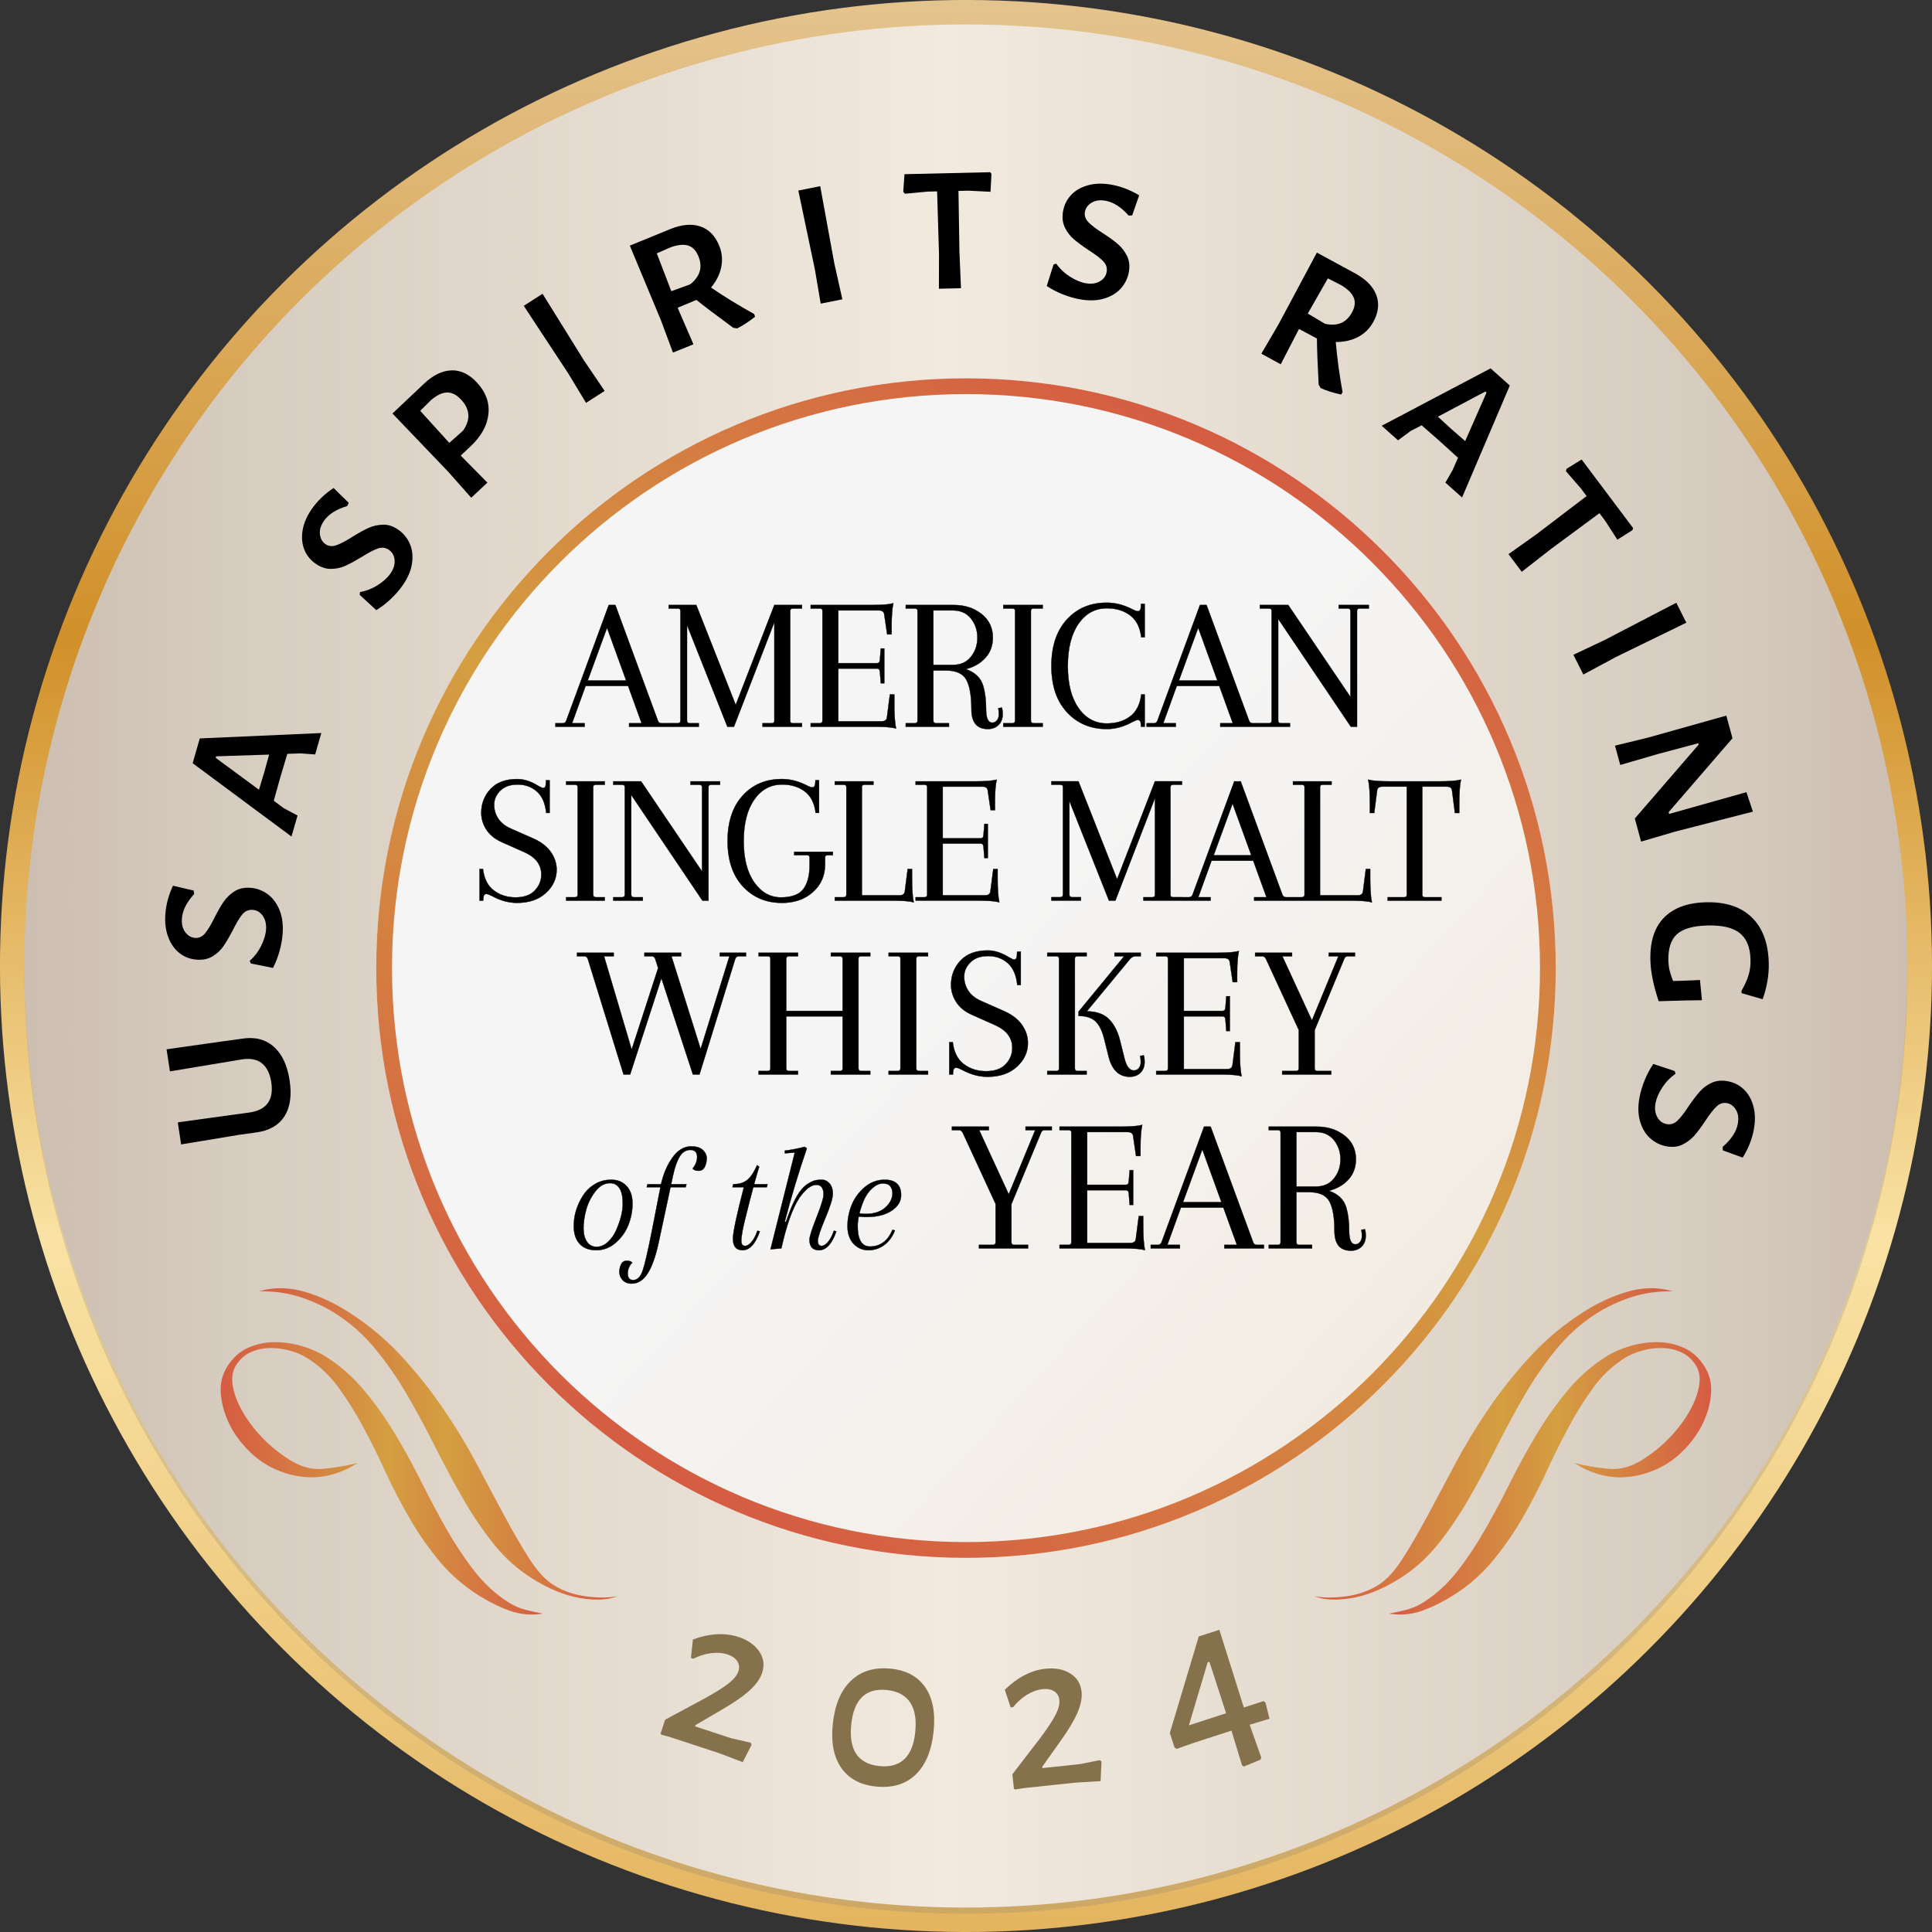 <?xml version="1.0" encoding="UTF-8"?>
<svg xmlns="http://www.w3.org/2000/svg" xmlns:xlink="http://www.w3.org/1999/xlink" viewBox="0 0 1000 1000">
  <rect x="0" y="0" width="1000" height="1000" fill="#333333" stroke="none"/>
  <defs>
    <style>
      .cls-1 {
        fill: url(#linear-gradient);
      }

      .cls-1, .cls-2, .cls-3, .cls-4, .cls-5, .cls-6, .cls-7, .cls-8, .cls-9, .cls-10, .cls-11 {
        stroke-width: 0px;
      }

      .cls-2 {
        fill: #85724d;
      }

      .cls-3 {
        fill: #6d6e71;
      }

      .cls-4, .cls-12 {
        fill: #000;
      }

      .cls-12 {
        stroke: #000;
        stroke-miterlimit: 10;
        stroke-width: .16px;
      }

      .cls-5 {
        fill: url(#linear-gradient-4);
      }

      .cls-6 {
        fill: url(#linear-gradient-2);
      }

      .cls-7 {
        fill: url(#linear-gradient-3);
      }

      .cls-8 {
        fill: url(#linear-gradient-8);
      }

      .cls-9 {
        fill: url(#linear-gradient-7);
      }

      .cls-10 {
        fill: url(#linear-gradient-5);
      }

      .cls-11 {
        fill: url(#linear-gradient-6);
      }

      .cls-13 {
        isolation: isolate;
      }

      .cls-14 {
        mix-blend-mode: multiply;
        opacity: .2;
      }
    </style>
    <linearGradient id="linear-gradient" x1="500" y1="0" x2="500" y2="1000" gradientTransform="translate(500 -207.11) rotate(45)" gradientUnits="userSpaceOnUse">
      <stop offset="0" stop-color="#e4c48e"/>
      <stop offset="0" stop-color="#e4c48e"/>
      <stop offset=".33" stop-color="#d19029"/>
      <stop offset=".56" stop-color="#efcd84"/>
      <stop offset=".64" stop-color="#f9e2a4"/>
      <stop offset=".75" stop-color="#f4d793"/>
      <stop offset=".97" stop-color="#e6b966"/>
      <stop offset="1" stop-color="#e4b45f"/>
    </linearGradient>
    <linearGradient id="linear-gradient-2" x1="12.63" y1="500" x2="987.3" y2="500" gradientTransform="translate(499.99 -207.08) rotate(45)" gradientUnits="userSpaceOnUse">
      <stop offset="0" stop-color="#ccbeb0"/>
      <stop offset=".1" stop-color="#d6cbbf"/>
      <stop offset=".49" stop-color="#f2eadf"/>
      <stop offset=".9" stop-color="#d6cbbf"/>
      <stop offset="1" stop-color="#ccbeb0"/>
    </linearGradient>
    <linearGradient id="linear-gradient-3" x1="-6269.83" y1="124.61" x2="-6245.61" y2="102.37" gradientTransform="translate(119223.64 2644.85) scale(18.97 -18.97)" gradientUnits="userSpaceOnUse">
      <stop offset="0" stop-color="#f5f5f5"/>
      <stop offset=".49" stop-color="#f5f5f5"/>
      <stop offset=".9" stop-color="#f3ede4"/>
      <stop offset="1" stop-color="#f2eadf"/>
    </linearGradient>
    <linearGradient id="linear-gradient-4" x1="347.34" y1="765.49" x2="652.66" y2="236.67" gradientUnits="userSpaceOnUse">
      <stop offset="0" stop-color="#d55c42"/>
      <stop offset=".52" stop-color="#d49f41"/>
      <stop offset="1" stop-color="#d55c42"/>
    </linearGradient>
    <linearGradient id="linear-gradient-5" x1="114.21" y1="765.18" x2="280.99" y2="765.18" xlink:href="#linear-gradient-4"/>
    <linearGradient id="linear-gradient-6" x1="134.24" y1="747.37" x2="319.61" y2="747.37" xlink:href="#linear-gradient-4"/>
    <linearGradient id="linear-gradient-7" x1="718.94" y1="765.18" x2="885.72" y2="765.18" xlink:href="#linear-gradient-4"/>
    <linearGradient id="linear-gradient-8" x1="680.32" y1="747.37" x2="865.69" y2="747.37" xlink:href="#linear-gradient-4"/>
  </defs>
  <g class="cls-13">
    <g id="Layer_2" data-name="Layer 2">
      <g id="Layer_1-2" data-name="Layer 1">
        <g>
          <circle class="cls-1" cx="500" cy="500" r="500" transform="translate(-207.11 500) rotate(-45)"/>
          <g class="cls-14">
            <circle class="cls-3" cx="500" cy="503.22" r="487.34"/>
          </g>
          <circle class="cls-6" cx="499.97" cy="500" r="487.34" transform="translate(-207.12 499.98) rotate(-45)"/>
          <g>
            <path class="cls-2" d="M392.97,854.76c2.31,3.39,2.82,7.09,1.51,11.09-.99,3.02-3.13,6.04-6.42,9.05-3.29,3.02-8.07,6.34-14.36,9.96l-13.82,8.13.04.64,18.45,6.05,10.14,2.32.53,1.05-4.59,9.03-12.27-4.65-25.58-8.39-4.26-1.15-.42-.64,2.34-7.13,20.85-11.22c5.31-2.94,9.31-5.47,12.02-7.59,2.7-2.12,4.4-4.24,5.09-6.35.59-1.81.4-3.51-.59-5.08-.99-1.58-2.69-2.76-5.1-3.55-2.57-.84-5.4-1.06-8.5-.66-3.1.41-6.15,1.37-9.16,2.89l-1.24-.41,1.01-9.57c8.72-3.16,16.59-3.59,23.61-1.29,4.83,1.58,8.4,4.07,10.72,7.46Z"/>
            <path class="cls-2" d="M478.95,873.41c3.85,5.63,5.27,13.22,4.28,22.78-1.03,9.95-4.14,17.41-9.33,22.38-5.19,4.97-12.05,7.01-20.58,6.13-8.06-.84-14.03-4.07-17.92-9.71-3.89-5.63-5.34-13.15-4.36-22.55,1.04-10.03,4.2-17.55,9.47-22.55,5.27-5,12.17-7.06,20.7-6.17,7.98.83,13.89,4.06,17.74,9.69ZM440.61,892.6c-1.37,13.19,3.47,20.36,14.53,21.51,5.45.57,9.74-.6,12.88-3.51,3.13-2.91,5.04-7.56,5.7-13.96.7-6.71-.2-11.9-2.7-15.55-2.5-3.65-6.47-5.76-11.92-6.33-10.98-1.14-17.15,4.81-18.5,17.84Z"/>
            <path class="cls-2" d="M553.9,866.14c3.5,2.14,5.48,5.31,5.92,9.49.34,3.16-.38,6.79-2.14,10.89-1.76,4.1-4.76,9.09-9.01,14.97l-9.27,13.08.3.57,19.31-2.05,10.21-2.04.92.74-.48,10.11-13.09.79-26.77,2.84-4.36.7-.64-.41-.79-7.46,14.42-18.78c3.64-4.86,6.25-8.81,7.85-11.85,1.59-3.04,2.27-5.67,2.04-7.88-.2-1.9-1.08-3.36-2.62-4.39-1.55-1.03-3.58-1.42-6.11-1.15-2.69.29-5.36,1.25-8.02,2.89-2.66,1.64-5.05,3.77-7.17,6.39l-1.3.14-3.01-9.14c6.66-6.46,13.66-10.08,21.01-10.86,5.05-.54,9.33.27,12.83,2.41Z"/>
            <path class="cls-2" d="M657.09,889.63l-10.27,3.08,6,16.96-.38,1.13-8.62,3.55-.94-.57-5.47-18.01-19.94,6.47-8.42,2.98-1.12-.76-2.43-7.48,14.98-49.94,10.65-3.46,12.68,40.22,10.2-3.31,1.01.8,2.08,8.34ZM615.37,893.03l19.26-6.25-8.64-26.63-.91.29-9.71,32.58Z"/>
          </g>
          <g>
            <path class="cls-4" d="M116.29,538.88l8.73-1.22c6.66-1.1,12.17.22,16.52,3.97,4.35,3.75,7.14,9.59,8.35,17.52,1.21,7.85.3,14.1-2.73,18.74-3.02,4.64-7.92,7.4-14.7,8.28l-9.08,1.27-29.62,4.91-1.75-11.42,37.06-5.09c8.96-1.29,12.74-6.53,11.33-15.72-.7-4.55-2.35-7.83-4.95-9.85-2.6-2.01-6.13-2.63-10.59-1.87l-36.9,6.14-1.75-11.42,30.08-4.26Z"/>
            <path class="cls-4" d="M89.54,458.44l10.7,2.5.24,1.81c-3.95,4.36-6.06,8.6-6.33,12.71-.19,2.93.41,5.3,1.8,7.1,1.39,1.8,3.08,2.77,5.06,2.9,1.98.13,3.68-.65,5.11-2.35,1.42-1.7,3.05-4.39,4.89-8.09,1.74-3.47,3.34-6.25,4.79-8.34,1.45-2.09,3.3-3.86,5.54-5.31,2.24-1.44,4.95-2.06,8.12-1.85,3.25.21,6.2,1.26,8.87,3.15,2.66,1.89,4.73,4.57,6.22,8.05,1.48,3.48,2.07,7.6,1.75,12.35-.19,2.85-.7,5.84-1.55,8.97-.84,3.13-1.99,6.12-3.46,8.96l-11.43-2.3-.63-1.35c2.45-2.15,4.43-4.74,5.94-7.79,1.51-3.04,2.36-5.87,2.53-8.49.19-2.85-.39-5.22-1.74-7.1-1.35-1.88-3.09-2.89-5.23-3.03s-3.92.66-5.35,2.39c-1.43,1.74-3.06,4.45-4.89,8.15-1.73,3.31-3.32,6.03-4.77,8.16-1.45,2.13-3.32,3.9-5.6,5.3-2.28,1.4-5.01,2-8.18,1.79-3.33-.22-6.28-1.31-8.86-3.27-2.58-1.96-4.55-4.67-5.91-8.15-1.36-3.47-1.9-7.43-1.61-11.86.33-5.07,1.66-10.08,3.97-15.02Z"/>
            <path class="cls-4" d="M166.32,379.41l-3.2,11.1-7.52-.56-6.89.24-3.81,12.79-3.19,11.48,5.09,3.83,7.21,3.82-3.14,10.87-51.16-37.95,3.7-12.82,62.92-2.79ZM139.29,390.58l-27.41.89-.23.8,22.39,16.5,2.72-9.01,2.53-9.19Z"/>
            <path class="cls-4" d="M172.63,252.56l7.85,7.69-.73,1.67c-5.63,1.67-9.64,4.2-12.01,7.58-1.69,2.41-2.4,4.74-2.15,7,.26,2.27,1.2,3.97,2.82,5.11,1.63,1.14,3.49,1.35,5.59.64,2.1-.71,4.89-2.17,8.38-4.38,3.29-2.06,6.09-3.61,8.42-4.64,2.33-1.04,4.82-1.59,7.49-1.66,2.67-.07,5.3.81,7.9,2.63,2.67,1.87,4.65,4.3,5.94,7.29,1.3,3,1.67,6.36,1.13,10.11-.54,3.75-2.18,7.57-4.91,11.47-1.64,2.34-3.63,4.63-5.98,6.87-2.34,2.24-4.88,4.19-7.61,5.87l-8.57-7.9.17-1.48c3.21-.56,6.25-1.75,9.12-3.57,2.87-1.82,5.06-3.8,6.57-5.94,1.64-2.34,2.38-4.66,2.2-6.97-.18-2.31-1.14-4.08-2.9-5.31-1.75-1.23-3.69-1.47-5.81-.73-2.12.74-4.93,2.22-8.42,4.43-3.2,1.93-5.97,3.43-8.32,4.5-2.35,1.07-4.86,1.61-7.54,1.62-2.68.01-5.32-.89-7.92-2.71-2.73-1.92-4.69-4.38-5.87-7.39-1.18-3.01-1.46-6.36-.82-10.03.64-3.67,2.23-7.33,4.79-10.97,2.92-4.16,6.65-7.75,11.19-10.77Z"/>
            <path class="cls-4" d="M233.71,191.7c4.72-.12,9.07,1.93,13.03,6.17,4.67,4.99,6.69,10.46,6.07,16.43s-3.75,11.58-9.37,16.84l-4.96,4.64.49.52,13.29,13.51-8.35,7.81-11.86-13.38-28.91-30.21,16.45-15.55c4.7-4.39,9.41-6.65,14.13-6.77ZM238.6,206.78c-2.33-2.49-4.76-3.7-7.29-3.62s-5.3,1.42-8.31,4.02l-5.49,5.46,15.04,16.6,7.12-6.33c4.01-5.71,3.66-11.09-1.06-16.13Z"/>
            <path class="cls-4" d="M302.33,186.66l10.63,15.68-9.62,6.18-9.25-15.29-22.99-34.93,9.72-6.24,21.51,34.61Z"/>
            <path class="cls-4" d="M390.39,162.57l.42,1.37c-3.38,2.65-6.47,4.66-9.25,6.04l-2.06-.33c-8.88-6.52-15.23-11.33-19.04-14.41l-9.68,4.03.62,1.55,7.53,17.39-10.61,4.28-6.24-16.75-16.08-38.6,20.95-8.58c5.97-2.41,11.16-2.85,15.58-1.34,4.42,1.51,7.67,4.85,9.75,10,1.46,3.61,1.8,7.28,1.04,11.01-.76,3.73-2.53,7.27-5.29,10.61,6.85,4.69,14.31,9.26,22.36,13.72ZM347.46,150.72l9.75-3.54c5.13-4.04,6.57-8.86,4.32-14.46-1.22-3.02-3-4.89-5.35-5.62-2.35-.72-5.35-.43-9.02.88l-7.2,3.16,7.51,19.58Z"/>
            <path class="cls-4" d="M431.87,136.44l4.14,18.49-11.22,2.22-3-17.62-8.58-40.92,11.33-2.24,7.32,40.08Z"/>
            <path class="cls-4" d="M513.18,90.07l-.5,9.19-11.57-.57-5,.12.49,31.44.8,18.93-11.43.26.06-17.87-.99-32.51-4.88.11-11.77,1.11-.86-.93.62-9.19,44.42-1.03.62.94Z"/>
            <path class="cls-4" d="M589.62,101.15l-3.62,10.37-1.82.04c-3.91-4.39-7.9-6.94-11.96-7.65-2.9-.51-5.31-.16-7.25,1.03-1.94,1.19-3.08,2.77-3.42,4.72-.34,1.96.25,3.73,1.79,5.33,1.54,1.6,4.04,3.51,7.53,5.73,3.26,2.1,5.85,3.98,7.78,5.65,1.93,1.67,3.49,3.69,4.68,6.08,1.2,2.39,1.52,5.14.97,8.27-.56,3.21-1.92,6.03-4.08,8.48-2.16,2.45-5.05,4.22-8.67,5.32-3.62,1.1-7.77,1.24-12.47.42-2.82-.49-5.74-1.32-8.75-2.5-3.02-1.17-5.87-2.64-8.54-4.39l3.51-11.12,1.41-.48c1.87,2.67,4.24,4.91,7.11,6.74,2.86,1.83,5.59,2.97,8.17,3.42,2.82.49,5.23.17,7.24-.97,2.01-1.14,3.2-2.77,3.57-4.88.37-2.11-.23-3.97-1.81-5.58-1.58-1.61-4.1-3.52-7.58-5.74-3.1-2.07-5.64-3.95-7.6-5.62-1.96-1.67-3.52-3.72-4.67-6.14-1.15-2.42-1.45-5.19-.91-8.32.57-3.29,1.97-6.1,4.2-8.46,2.22-2.35,5.13-4.02,8.73-5.01,3.6-.98,7.59-1.09,11.97-.33,5,.87,9.84,2.73,14.51,5.55Z"/>
            <path class="cls-4" d="M694.9,203.02l-.79,1.2c-4.19-.94-7.71-2.06-10.53-3.34l-1.05-1.8c-.57-11-.87-18.96-.89-23.86l-9.24-4.94-.8,1.46-8.7,16.83-10.02-5.51,9.02-15.43,19.71-36.88,19.89,10.79c5.64,3.1,9.27,6.84,10.9,11.22,1.62,4.38,1.1,9.01-1.58,13.88-1.87,3.41-4.5,6-7.87,7.77-3.38,1.77-7.23,2.64-11.56,2.62.71,8.27,1.88,16.94,3.53,25.99ZM676.91,162.29l8.91,5.3c6.38,1.42,11.02-.51,13.93-5.8,1.57-2.85,1.89-5.42.96-7.69-.93-2.28-3.06-4.42-6.39-6.43l-7.01-3.58-10.41,18.2Z"/>
            <path class="cls-4" d="M756.76,257.49l-8.62-7.69,3.76-6.54,2.76-6.32-9.87-8.97-8.97-7.84-5.65,2.94-6.56,4.84-8.44-7.54,56.36-29.7,9.95,8.88-24.71,57.93ZM758.38,228.29l11.06-25.1-.62-.55-24.57,13.04,6.94,6.36,7.19,6.26Z"/>
            <path class="cls-4" d="M844.91,274.42l-7.76,4.93-6.27-9.74-3-4-25.29,18.69-14.93,11.66-6.87-9.14,14.58-10.35,25.86-19.71-2.93-3.91-7.75-8.93.26-1.24,7.84-4.84,26.68,35.53-.4,1.05Z"/>
            <path class="cls-4" d="M836.23,340.16l-16.69,8.97-5.16-10.21,16.16-7.64,37.1-19.29,5.21,10.31-36.62,17.85Z"/>
            <path class="cls-4" d="M866.92,430.48l-17.49,5.13-3.25-11.96,33.05-38.25-.19-.69-20.95,5.58-19.45,5.66-2.72-10,17.02-4.14,40.6-11.41,3.19,11.72-33.05,38.25.25.92,40.02-11.26,3.36,10.07-40.39,10.37Z"/>
            <path class="cls-4" d="M912.36,517.2l-10.93-3.15-.03-1.19c1.74-3.07,2.97-5.82,3.7-8.27.72-2.44,1.05-5.13.96-8.07-.17-6.19-2.03-10.71-5.56-13.55-3.54-2.84-9.15-4.15-16.85-3.94-7.46.21-12.72,1.75-15.78,4.61-3.06,2.87-4.5,7.47-4.32,13.83.05,1.67.25,3.25.61,4.75s.97,3.35,1.82,5.55l5-.14,8.93-.37,1.01,10.46-7.86.1-14.53.41c-2.69-8.03-4.12-15.06-4.29-21.09-.27-9.69,2.06-17.06,7-22.12,4.94-5.07,12.14-7.73,21.58-7.99,10.24-.29,18.18,2.29,23.81,7.73s8.6,13.28,8.88,23.52c.17,6.19-.88,12.5-3.16,18.92Z"/>
            <path class="cls-4" d="M902.01,599.18l-10.32-3.76-.02-1.82c4.44-3.85,7.04-7.81,7.81-11.87.54-2.89.23-5.31-.94-7.27-1.17-1.96-2.73-3.12-4.68-3.49-1.95-.37-3.74.21-5.35,1.72-1.62,1.51-3.56,4-5.82,7.45-2.14,3.23-4.06,5.8-5.75,7.71-1.69,1.9-3.74,3.44-6.14,4.6-2.4,1.17-5.16,1.45-8.28.87-3.2-.6-6.01-2-8.42-4.19-2.42-2.19-4.15-5.1-5.21-8.74-1.06-3.63-1.14-7.79-.26-12.47.53-2.81,1.4-5.72,2.61-8.72,1.21-3.01,2.71-5.83,4.5-8.49l11.07,3.66.46,1.42c-2.69,1.84-4.97,4.18-6.83,7.02-1.87,2.84-3.04,5.55-3.53,8.12-.53,2.81-.24,5.23.88,7.25,1.11,2.03,2.72,3.24,4.83,3.64,2.11.4,3.97-.18,5.6-1.74,1.63-1.55,3.57-4.06,5.83-7.51,2.11-3.08,4.02-5.59,5.72-7.53,1.7-1.94,3.76-3.47,6.2-4.59,2.43-1.12,5.21-1.38,8.33-.8,3.28.62,6.08,2.05,8.4,4.31,2.32,2.25,3.95,5.19,4.89,8.8.94,3.61,1,7.6.17,11.97-.94,4.99-2.85,9.81-5.74,14.43Z"/>
          </g>
          <circle class="cls-7" cx="500" cy="501.08" r="305.26"/>
          <path class="cls-5" d="M500,195.82c-168.59,0-305.26,136.67-305.26,305.26s136.67,305.26,305.26,305.26,305.26-136.67,305.26-305.26-136.67-305.26-305.26-305.26ZM500,798.18c-164.08,0-297.1-133.02-297.1-297.1S335.92,203.98,500,203.98s297.1,133.02,297.1,297.1-133.02,297.1-297.1,297.1Z"/>
          <g>
            <path class="cls-10" d="M263.37,829.5c-6.65-4.19-12.55-9.57-17.7-16.15-5.15-6.58-9.95-13.79-14.42-21.62-4.47-7.83-8.82-16-13.07-24.53-4.24-8.52-8.79-16.82-13.64-24.88-4.85-8.07-10.18-15.6-16.01-22.61-5.83-7.01-12.52-12.89-20.08-17.65-3.48-2.19-7.53-3.96-12.17-5.32-4.63-1.36-9.32-2.04-14.07-2.04-4.75,0-9.31.95-13.68,2.86-4.37,1.91-8.01,5.18-10.91,9.8-2.48,3.94-3.6,8.25-3.38,12.92.22,4.68,1.29,9.35,3.21,14.02,1.92,4.67,4.64,9.07,8.16,13.2,3.52,4.13,7.33,7.48,11.41,10.05,3.18,2,6.73,3.64,10.68,4.92,3.94,1.28,8.03,2,12.26,2.16,4.23.15,8.48-.4,12.75-1.65,4.27-1.25,8.37-3.16,12.3-5.7-5.48,1.33-11.22,2.32-17.22,2.96-6,.65-11.95-.89-17.85-4.6-5.44-3.42-10.26-7.35-14.44-11.77-4.18-4.42-7.57-8.94-10.15-13.56-2.59-4.61-4.22-8.98-4.89-13.11-.68-4.13-.1-7.65,1.73-10.56,1.94-3.08,4.45-5.32,7.55-6.72,3.1-1.4,6.4-2.12,9.92-2.18,3.52-.06,6.98.39,10.4,1.34,3.41.95,6.4,2.24,8.97,3.85,6.2,3.9,11.57,8.95,16.11,15.15,4.54,6.2,8.81,13.01,12.8,20.42,3.99,7.41,7.84,15.14,11.53,23.2,3.69,8.06,7.81,16.02,12.36,23.9,4.54,7.88,9.69,15.29,15.44,22.26,5.75,6.96,12.64,12.97,20.65,18.01,5.14,3.23,10.42,5.84,15.83,7.81,5.41,1.97,11.16,2.48,17.24,1.53-2.66-.48-5.58-1.12-8.76-1.93-3.18-.81-6.14-2.07-8.86-3.78Z"/>
            <path class="cls-11" d="M303.24,826.27c-6.31-.87-11.89-2.82-16.73-5.87-4.23-2.66-8.35-7.11-12.36-13.33-4-6.22-8.24-13.49-12.72-21.8-4.48-8.31-9.28-17.3-14.38-26.97-5.11-9.66-10.92-19.29-17.45-28.89-6.52-9.6-13.86-18.82-22.03-27.65-8.16-8.84-17.53-16.59-28.12-23.24-3.18-2-6.6-3.85-10.27-5.57-3.67-1.71-7.47-3.14-11.39-4.3-3.92-1.15-7.85-1.78-11.8-1.87-3.95-.1-7.87.43-11.75,1.57,7.86-.07,15.01.96,21.47,3.11,6.46,2.15,12.33,4.89,17.63,8.22,7.86,4.95,14.85,11.13,20.94,18.55,6.1,7.42,11.65,15.45,16.66,24.1,5.01,8.65,9.78,17.5,14.32,26.57,4.53,9.06,9.27,17.9,14.2,26.49,4.93,8.6,10.26,16.49,15.98,23.67,5.72,7.18,12.36,13.15,19.92,17.91,8.77,5.52,17.13,8.92,25.08,10.22,7.94,1.29,14.33.95,19.17-1.02-4.6.93-10.05.96-16.37.1Z"/>
          </g>
          <g>
            <path class="cls-9" d="M736.56,829.5c6.65-4.19,12.55-9.57,17.7-16.15,5.15-6.58,9.95-13.79,14.42-21.62,4.47-7.83,8.82-16,13.07-24.53,4.24-8.52,8.79-16.82,13.64-24.88,4.85-8.07,10.18-15.6,16.01-22.61,5.83-7.01,12.52-12.89,20.08-17.65,3.48-2.19,7.53-3.96,12.17-5.32,4.63-1.36,9.32-2.04,14.07-2.04,4.75,0,9.31.95,13.68,2.86,4.37,1.91,8.01,5.18,10.91,9.8,2.48,3.94,3.6,8.25,3.38,12.92-.22,4.68-1.29,9.35-3.21,14.02-1.92,4.67-4.64,9.07-8.16,13.2-3.52,4.13-7.33,7.48-11.41,10.05-3.18,2-6.73,3.64-10.68,4.92-3.94,1.28-8.03,2-12.26,2.16-4.23.15-8.48-.4-12.75-1.65-4.27-1.25-8.37-3.16-12.3-5.7,5.48,1.33,11.22,2.32,17.22,2.96,6,.65,11.95-.89,17.85-4.6,5.44-3.42,10.26-7.35,14.44-11.77,4.18-4.42,7.57-8.94,10.15-13.56,2.59-4.61,4.22-8.98,4.89-13.11.68-4.13.1-7.65-1.73-10.56-1.94-3.08-4.45-5.32-7.55-6.72-3.1-1.4-6.4-2.12-9.92-2.18-3.52-.06-6.98.39-10.4,1.34-3.41.95-6.4,2.24-8.97,3.85-6.2,3.9-11.57,8.95-16.11,15.15-4.54,6.2-8.81,13.01-12.8,20.42-3.99,7.41-7.84,15.14-11.53,23.2-3.69,8.06-7.81,16.02-12.36,23.9-4.54,7.88-9.69,15.29-15.44,22.26-5.75,6.96-12.64,12.97-20.65,18.01-5.14,3.23-10.42,5.84-15.83,7.81-5.41,1.97-11.16,2.48-17.24,1.53,2.66-.48,5.58-1.12,8.76-1.93,3.18-.81,6.14-2.07,8.86-3.78Z"/>
            <path class="cls-8" d="M696.69,826.27c6.31-.87,11.89-2.82,16.73-5.87,4.23-2.66,8.35-7.11,12.36-13.33,4-6.22,8.24-13.49,12.72-21.8,4.48-8.31,9.28-17.3,14.38-26.97,5.11-9.66,10.92-19.29,17.45-28.89,6.52-9.6,13.86-18.82,22.03-27.65,8.16-8.84,17.53-16.59,28.12-23.24,3.18-2,6.6-3.85,10.27-5.57,3.67-1.71,7.47-3.14,11.39-4.3,3.92-1.15,7.85-1.78,11.8-1.87,3.95-.1,7.87.43,11.75,1.57-7.86-.07-15.01.96-21.47,3.11-6.46,2.15-12.33,4.89-17.63,8.22-7.86,4.95-14.85,11.13-20.94,18.55-6.1,7.42-11.65,15.45-16.66,24.1-5.01,8.65-9.78,17.5-14.32,26.57-4.53,9.06-9.27,17.9-14.2,26.49-4.93,8.6-10.26,16.49-15.98,23.67-5.72,7.18-12.36,13.15-19.92,17.91-8.77,5.52-17.13,8.92-25.08,10.22-7.94,1.29-14.33.95-19.17-1.02,4.6.93,10.05.96,16.37.1Z"/>
          </g>
          <g>
            <path class="cls-12" d="M346.1,376.15h-20.5v-1.8h6.5l-7-19.3h-22l-7,19.3h6.5v1.8h-15.1v-1.8h3.7c.93,0,1.57-.47,1.9-1.4l22-59.8h3.4l22,59.8c.33.93.97,1.4,1.9,1.4h3.7v1.8ZM314.2,324.95l-10,27.3h19.9l-9.9-27.3Z"/>
            <path class="cls-12" d="M394.7,376.15v-1.8h4.7c.93,0,1.4-.4,1.4-1.2v-51.1l-20.9,54.1h-3.4l-20.9-52.6v49.4c0,.93.47,1.4,1.4,1.4h4.7v1.8h-15.6v-1.8h4.7c.93,0,1.4-.47,1.4-1.4v-56.8c0-.8-.47-1.2-1.4-1.2h-4.7v-1.8h14.3l20.4,51.7,20-51.7h14.3v1.8h-4.7c-.93,0-1.4.47-1.4,1.4v56.8c0,.8.46,1.2,1.4,1.2h4.7v1.8h-20.4Z"/>
            <path class="cls-12" d="M419.6,376.15v-1.8h4.7c.93,0,1.4-.47,1.4-1.4v-56.8c0-.8-.47-1.2-1.4-1.2h-4.7v-1.8h31.7c5.27,0,8.97-.3,11.1-.9-.6,2.73-.9,6.53-.9,11.4v4.7h-2.3l-1.5-10.2c-.13-1.47-1.07-2.2-2.8-2.2h-21v27.3h20.1c.8,0,1.27-.47,1.4-1.4l.5-6.2h1.8v18h-1.8l-.5-6.2c-.13-.93-.6-1.4-1.4-1.4h-20.1v27.3h22.4c1.73,0,2.67-.73,2.8-2.2l1.5-11.7h2.3v4.7c0,5.87.3,10.17.9,12.9-2.13-.6-5.83-.9-11.1-.9h-33.1Z"/>
            <path class="cls-12" d="M513.6,374.05c1,0,1.82-.42,2.45-1.25.63-.83.95-1.83.95-3s-.1-2.25-.3-3.25l1.9-.3c.27,1,.4,2.1.4,3.3,0,2.4-.72,4.3-2.15,5.7-1.43,1.4-3.28,2.1-5.55,2.1-5.67,0-8.5-3.43-8.5-10.3s-.87-11.92-2.6-15.15c-1.73-3.23-5.27-4.85-10.6-4.85h-6.5v25.9c0,.93.47,1.4,1.4,1.4h6.7v1.8h-22.4v-1.8h4.7c.93,0,1.4-.47,1.4-1.4v-56.8c0-.8-.47-1.2-1.4-1.2h-4.7v-1.8h24.9c5.6,0,10.37,1.53,14.3,4.6,3.93,3.07,5.9,7.17,5.9,12.3,0,4.13-1.28,7.62-3.85,10.45-2.57,2.83-5.95,4.78-10.15,5.85,4.73,1.6,7.73,4.47,9,8.6,1,3.4,1.5,7.43,1.5,12.1s1.07,7,3.2,7ZM493.2,315.95h-10.1v28.2h10.1c4,0,7.12-1.4,9.35-4.2,2.23-2.8,3.35-6.1,3.35-9.9s-1.12-7.1-3.35-9.9c-2.23-2.8-5.35-4.2-9.35-4.2Z"/>
            <path class="cls-12" d="M525.4,372.95v-56.8c0-.8-.47-1.2-1.4-1.2h-4.7v-1.8h20.4v1.8h-4.7c-.93,0-1.4.4-1.4,1.2v56.8c0,.93.47,1.4,1.4,1.4h4.7v1.8h-20.4v-1.8h4.7c.93,0,1.4-.47,1.4-1.4Z"/>
            <path class="cls-12" d="M590.6,376.15l-.1-1.4c-.07-1.4-.6-2.1-1.6-2.1-.53,0-1.5.37-2.9,1.1-4.33,2.4-8.7,3.6-13.1,3.6-8.4,0-15.28-2.9-20.65-8.7-5.37-5.8-8.05-13.78-8.05-23.95s2.65-18.17,7.95-24c5.3-5.83,12.22-8.75,20.75-8.75,4.33,0,8.67,1.1,13,3.3,1.4.73,2.4,1.1,3,1.1,1,0,1.53-.7,1.6-2.1l.1-1.7h1.9v17.3h-1.8c-.6-5.13-2.52-8.92-5.75-11.35-3.23-2.43-7.25-3.65-12.05-3.65-6.07,0-10.95,2.67-14.65,8-3.7,5.33-5.55,12.63-5.55,21.9s1.87,16.53,5.6,21.8c3.73,5.27,8.6,7.9,14.6,7.9,4.8,0,8.82-1.22,12.05-3.65,3.23-2.43,5.15-6.21,5.75-11.35h1.8v16.7h-1.9Z"/>
            <path class="cls-12" d="M652.1,376.15h-20.5v-1.8h6.5l-7-19.3h-22l-7,19.3h6.5v1.8h-15.1v-1.8h3.7c.93,0,1.57-.47,1.9-1.4l22-59.8h3.4l22,59.8c.33.93.97,1.4,1.9,1.4h3.7v1.8ZM620.2,324.95l-10,27.3h19.9l-9.9-27.3Z"/>
            <path class="cls-12" d="M699.2,376.15l-37.6-55.8v52.6c0,.93.47,1.4,1.4,1.4h4.7v1.8h-15.6v-1.8h4.7c.93,0,1.4-.47,1.4-1.4v-56.8c0-.8-.47-1.2-1.4-1.2h-4.7v-1.8h14.7l32.2,47.6v-44.4c0-.93-.47-1.4-1.4-1.4h-4.7v-1.8h15.6v1.8h-4.7c-.93,0-1.4.4-1.4,1.2v60h-3.2Z"/>
            <path class="cls-12" d="M267.64,467.33c-4.31,0-8.62-1.18-12.94-3.53-1.44-.72-2.42-1.08-2.94-1.08-.98,0-1.5.69-1.57,2.06l-.1,1.37h-1.86v-16.37h1.76c.59,5.03,2.47,8.74,5.63,11.12,3.17,2.39,6.92,3.58,11.27,3.58s7.64-1.18,9.9-3.53c2.25-2.35,3.38-5.13,3.38-8.33,0-5.1-2.94-8.95-8.82-11.56l-11.66-5.19c-3.53-1.57-6.17-3.71-7.94-6.42-1.76-2.71-2.65-5.63-2.65-8.77,0-4.77,1.6-8.87,4.8-12.3,3.2-3.43,7.81-5.14,13.82-5.14,3.53,0,7.15,1.18,10.88,3.53,1.24.72,2.09,1.08,2.55,1.08.85,0,1.31-.69,1.37-2.06l.1-1.96h1.86v16.95h-1.76c-.52-5.03-2.14-8.74-4.85-11.12-2.71-2.38-6.01-3.58-9.9-3.58s-6.89,1.06-9.02,3.18c-2.12,2.12-3.18,4.54-3.18,7.25s.74,5.15,2.21,7.3c1.47,2.16,3.64,3.86,6.52,5.1l11.76,5.19c3.92,1.76,6.88,4.07,8.87,6.91,1.99,2.84,2.99,5.9,2.99,9.16,0,4.64-1.86,8.66-5.59,12.05-3.72,3.4-8.69,5.1-14.9,5.1Z"/>
            <path class="cls-12" d="M299,463.02v-55.66c0-.78-.46-1.18-1.37-1.18h-4.61v-1.76h19.99v1.76h-4.61c-.92,0-1.37.39-1.37,1.18v55.66c0,.92.46,1.37,1.37,1.37h4.61v1.76h-19.99v-1.76h4.61c.91,0,1.37-.46,1.37-1.37Z"/>
            <path class="cls-12" d="M363.58,466.15l-36.85-54.68v51.55c0,.92.46,1.37,1.37,1.37h4.61v1.76h-15.29v-1.76h4.61c.91,0,1.37-.46,1.37-1.37v-55.66c0-.78-.46-1.18-1.37-1.18h-4.61v-1.76h14.41l31.56,46.65v-43.51c0-.91-.46-1.37-1.37-1.37h-4.61v-1.76h15.29v1.76h-4.61c-.92,0-1.37.39-1.37,1.18v58.8h-3.14Z"/>
            <path class="cls-12" d="M404.74,406.08c-5.95,0-10.73,2.61-14.36,7.84-3.62,5.23-5.44,12.38-5.44,21.46s1.83,16.2,5.49,21.36c3.66,5.16,8.25,7.74,13.77,7.74s9.37-1.42,11.56-4.26c2.19-2.84,3.28-7.01,3.28-12.49v-3.92c0-.78-.46-1.18-1.37-1.18h-6.57v-1.76h19.99v1.76h-2.65c-.92,0-1.37.39-1.37,1.18v3.53c0,5.82-2.09,10.6-6.27,14.36-4.18,3.76-9.54,5.63-16.07,5.63-8.23,0-14.98-2.84-20.24-8.53-5.26-5.68-7.89-13.51-7.89-23.47s2.6-17.8,7.79-23.52,11.97-8.58,20.33-8.58c4.25,0,8.49,1.08,12.74,3.23,1.37.72,2.35,1.08,2.94,1.08.98,0,1.5-.69,1.57-2.06l.1-1.67h1.86v16.95h-1.76c-.59-5.03-2.47-8.74-5.63-11.12-3.17-2.38-7.11-3.58-11.81-3.58Z"/>
            <path class="cls-12" d="M432.09,466.15v-1.76h4.61c.91,0,1.37-.46,1.37-1.37v-55.66c0-.78-.46-1.18-1.37-1.18h-4.61v-1.76h19.99v1.76h-4.61c-.92,0-1.37.39-1.37,1.18v56.06h19.5c1.7,0,2.61-.72,2.74-2.16l1.47-11.47h2.25v4.61c0,5.75.29,9.96.88,12.64-2.09-.59-5.72-.88-10.88-.88h-29.99Z"/>
            <path class="cls-12" d="M473.93,466.15v-1.76h4.61c.91,0,1.37-.46,1.37-1.37v-55.66c0-.78-.46-1.18-1.37-1.18h-4.61v-1.76h31.07c5.16,0,8.79-.29,10.88-.88-.59,2.68-.88,6.4-.88,11.17v4.61h-2.25l-1.47-10c-.13-1.44-1.05-2.16-2.74-2.16h-20.58v26.75h19.7c.78,0,1.24-.46,1.37-1.37l.49-6.08h1.76v17.64h-1.76l-.49-6.08c-.13-.91-.59-1.37-1.37-1.37h-19.7v26.75h21.95c1.7,0,2.61-.72,2.74-2.16l1.47-11.47h2.25v4.61c0,5.75.29,9.96.88,12.64-2.09-.59-5.72-.88-10.88-.88h-32.44Z"/>
            <path class="cls-12" d="M591.82,466.15v-1.76h4.61c.91,0,1.37-.39,1.37-1.18v-50.08l-20.48,53.02h-3.33l-20.48-51.55v48.41c0,.92.46,1.37,1.37,1.37h4.61v1.76h-15.29v-1.76h4.61c.91,0,1.37-.46,1.37-1.37v-55.66c0-.78-.46-1.18-1.37-1.18h-4.61v-1.76h14.01l19.99,50.67,19.6-50.67h14.01v1.76h-4.61c-.92,0-1.37.46-1.37,1.37v55.66c0,.78.46,1.18,1.37,1.18h4.61v1.76h-19.99Z"/>
            <path class="cls-12" d="M669.24,466.15h-20.09v-1.76h6.37l-6.86-18.91h-21.56l-6.86,18.91h6.37v1.76h-14.8v-1.76h3.62c.91,0,1.54-.46,1.86-1.37l21.56-58.6h3.33l21.56,58.6c.33.92.95,1.37,1.86,1.37h3.63v1.76ZM637.98,415.98l-9.8,26.75h19.5l-9.7-26.75Z"/>
            <path class="cls-12" d="M669.24,466.15v-1.76h4.61c.91,0,1.37-.46,1.37-1.37v-55.66c0-.78-.46-1.18-1.37-1.18h-4.61v-1.76h19.99v1.76h-4.61c-.92,0-1.37.39-1.37,1.18v56.06h19.5c1.7,0,2.61-.72,2.74-2.16l1.47-11.47h2.25v4.61c0,5.75.29,9.96.88,12.64-2.09-.59-5.72-.88-10.88-.88h-29.99Z"/>
            <path class="cls-12" d="M736.18,407.16v56.06c0,.78.46,1.18,1.37,1.18h8.53v1.76h-27.83v-1.76h8.53c.91,0,1.37-.39,1.37-1.18v-56.06h-12.64c-1.7,0-2.61.72-2.74,2.16l-1.47,11.47h-2.25v-4.61c0-5.75-.29-9.96-.88-12.64,2.09.59,5.72.88,10.88.88h26.26c5.16,0,8.79-.29,10.88-.88-.59,2.68-.88,6.89-.88,12.64v4.61h-2.25l-1.47-11.47c-.13-1.44-1.04-2.16-2.74-2.16h-12.64Z"/>
            <path class="cls-12" d="M372.55,493.15h13.6v1.8h-3.7c-.93,0-1.57.47-1.9,1.4l-18.5,59.8h-3.4l-16.3-49.8-16.2,49.8h-3.4l-18.5-59.8c-.33-.93-.97-1.4-1.9-1.4h-3.7v-1.8h19v1.8h-5l14.3,48.3,13.7-42.2-1.5-4.7c-.33-.93-.97-1.4-1.9-1.4h-3.7v-1.8h19v1.8h-5l15.1,48,14.9-48h-5v-1.8Z"/>
            <path class="cls-12" d="M436.15,552.95v-26.9h-29.2v26.9c0,.93.47,1.4,1.4,1.4h4.7v1.8h-20.4v-1.8h4.7c.93,0,1.4-.47,1.4-1.4v-56.8c0-.8-.47-1.2-1.4-1.2h-4.7v-1.8h20.4v1.8h-4.7c-.93,0-1.4.47-1.4,1.4v26.9h29.2v-26.9c0-.93-.47-1.4-1.4-1.4h-4.7v-1.8h20.4v1.8h-4.7c-.93,0-1.4.4-1.4,1.2v56.8c0,.93.47,1.4,1.4,1.4h4.7v1.8h-20.4v-1.8h4.7c.93,0,1.4-.47,1.4-1.4Z"/>
            <path class="cls-12" d="M466.05,552.95v-56.8c0-.8-.47-1.2-1.4-1.2h-4.7v-1.8h20.4v1.8h-4.7c-.93,0-1.4.4-1.4,1.2v56.8c0,.93.47,1.4,1.4,1.4h4.7v1.8h-20.4v-1.8h4.7c.93,0,1.4-.47,1.4-1.4Z"/>
            <path class="cls-12" d="M511.15,557.35c-4.4,0-8.8-1.2-13.2-3.6-1.47-.73-2.47-1.1-3-1.1-1,0-1.53.7-1.6,2.1l-.1,1.4h-1.9v-16.7h1.8c.6,5.13,2.52,8.92,5.75,11.35,3.23,2.43,7.07,3.65,11.5,3.65s7.8-1.2,10.1-3.6c2.3-2.4,3.45-5.23,3.45-8.5,0-5.2-3-9.13-9-11.8l-11.9-5.3c-3.6-1.6-6.3-3.78-8.1-6.55-1.8-2.77-2.7-5.75-2.7-8.95,0-4.87,1.63-9.05,4.9-12.55,3.27-3.5,7.96-5.25,14.1-5.25,3.6,0,7.3,1.2,11.1,3.6,1.27.73,2.13,1.1,2.6,1.1.87,0,1.33-.7,1.4-2.1l.1-2h1.9v17.3h-1.8c-.54-5.13-2.19-8.92-4.95-11.35-2.77-2.43-6.13-3.65-10.1-3.65s-7.03,1.08-9.2,3.25c-2.17,2.17-3.25,4.63-3.25,7.4s.75,5.25,2.25,7.45,3.71,3.93,6.65,5.2l12,5.3c4,1.8,7.02,4.15,9.05,7.05,2.03,2.9,3.05,6.02,3.05,9.35,0,4.73-1.9,8.83-5.7,12.3-3.8,3.47-8.87,5.2-15.2,5.2Z"/>
            <path class="cls-12" d="M548.15,552.95v-56.8c0-.8-.47-1.2-1.4-1.2h-4.7v-1.8h20.4v1.8h-4.7c-.94,0-1.4.4-1.4,1.2v56.8c0,.93.46,1.4,1.4,1.4h4.7v1.8h-20.4v-1.8h4.7c.93,0,1.4-.47,1.4-1.4ZM579.75,538.65l2.3,9.2c1,4.13,2.6,6.2,4.8,6.2,1.13,0,2.02-.42,2.65-1.25.63-.83.95-1.83.95-3s-.1-2.25-.3-3.25l1.9-.3c.27,1,.4,2.1.4,3.3,0,2.4-.72,4.3-2.15,5.7-1.43,1.4-3.28,2.1-5.55,2.1-5.6,0-9.27-3.57-11-10.7l-2.3-9.2c-1.13-4.33-2.7-7.35-4.7-9.05s-4.83-2.55-8.5-2.55v-2.2l23.6-28.7h-5v-1.8h13.6v1.8h-2.7c-1.07,0-2,.47-2.8,1.4l-22.4,27.1c5.13.07,9,1.47,11.6,4.2,2.6,2.73,4.47,6.4,5.6,11Z"/>
            <path class="cls-12" d="M598.45,556.15v-1.8h4.7c.93,0,1.4-.47,1.4-1.4v-56.8c0-.8-.47-1.2-1.4-1.2h-4.7v-1.8h31.7c5.27,0,8.96-.3,11.1-.9-.6,2.73-.9,6.53-.9,11.4v4.7h-2.3l-1.5-10.2c-.13-1.47-1.07-2.2-2.8-2.2h-21v27.3h20.1c.8,0,1.27-.47,1.4-1.4l.5-6.2h1.8v18h-1.8l-.5-6.2c-.13-.93-.6-1.4-1.4-1.4h-20.1v27.3h22.4c1.73,0,2.67-.73,2.8-2.2l1.5-11.7h2.3v4.7c0,5.87.3,10.17.9,12.9-2.13-.6-5.83-.9-11.1-.9h-33.1Z"/>
            <path class="cls-12" d="M687.75,493.15h13.6v1.8h-3.7c-.94,0-1.57.47-1.9,1.4l-15.3,36.9v19.7c0,.93.47,1.4,1.4,1.4h7.2v1.8h-25.4v-1.8h7.2c.93,0,1.4-.47,1.4-1.4v-19.8l-17-36.8c-.47-.93-1.1-1.4-1.9-1.4h-3.7v-1.8h19.1v1.8h-5l15.3,33.2,13.7-33.2h-5v-1.8Z"/>
            <path class="cls-12" d="M296.98,634.55c0-5.49,1.6-10.75,4.8-15.76,1.55-2.4,3.57-4.36,6.08-5.88,2.51-1.52,5.37-2.28,8.6-2.28s5.85,1.09,7.88,3.28c2.03,2.19,3.04,5.17,3.04,8.96s-.69,7.47-2.08,11.04c-1.39,3.57-3.57,6.67-6.56,9.28-2.99,2.61-6.35,3.92-10.08,3.92s-6.61-1.09-8.64-3.28c-2.03-2.19-3.04-5.28-3.04-9.28ZM315.78,612.39c-2.88,0-5.43,1.44-7.64,4.32-2.21,2.88-3.79,6.03-4.72,9.44-.93,3.41-1.4,6.6-1.4,9.56s.6,5.31,1.8,7.04c1.2,1.73,2.85,2.6,4.96,2.6s4.08-.85,5.92-2.56c1.84-1.71,3.29-3.81,4.36-6.32,2.19-5.12,3.28-9.56,3.28-13.32s-.59-6.49-1.76-8.2c-1.17-1.71-2.77-2.56-4.8-2.56Z"/>
            <path class="cls-12" d="M348.34,608.47l-7.52,35.12c-1.55,7.04-3.44,12.27-5.68,15.68-2.24,3.41-4.96,5.12-8.16,5.12-2.03,0-3.6-.61-4.72-1.84-1.12-1.23-1.68-2.6-1.68-4.12s.31-2.88.92-4.08c.61-1.2,1.59-1.8,2.92-1.8s2.29.35,2.88,1.04c-.69.53-1.27,1.33-1.72,2.4-.45,1.07-.68,2.11-.68,3.12,0,2.29.96,3.44,2.88,3.44,2.13,0,3.76-1.65,4.88-4.96,1.12-3.31,2.67-9.95,4.64-19.92l4.64-23.68c1.12-5.65,3.09-10.51,5.92-14.56,2.83-4.05,6.11-6.08,9.84-6.08,2.67,0,4.68.61,6.04,1.84,1.36,1.23,2.04,2.67,2.04,4.32s-.33,3.15-1,4.48c-.67,1.33-1.72,2-3.16,2s-2.48-.37-3.12-1.12c1.55-1.97,2.32-3.97,2.32-6,0-2.45-1.16-3.68-3.48-3.68s-4.17,1.16-5.56,3.48c-1.39,2.32-2.53,5.59-3.44,9.8ZM334.74,614.47l.4-1.52h20.16l-.4,1.52h-20.16Z"/>
            <path class="cls-12" d="M379.14,614.47l.4-1.52h17.76l-.4,1.52h-17.76ZM391.86,603.11l1.12.8c-1.23,3.73-2.87,9.6-4.92,17.6-2.05,8-3.29,13.16-3.72,15.48-.43,2.32-.64,4.07-.64,5.24,0,1.76.67,2.64,2,2.64,1.01,0,2.11-.68,3.28-2.04,1.17-1.36,2.19-3.29,3.04-5.8l1.28.32c-2.29,6.51-5.28,9.76-8.96,9.76-3.31,0-4.96-2-4.96-6,0-3.31,1.97-12.53,5.92-27.68l-5.76-.48c2.93,0,5.31-.71,7.12-2.12,1.81-1.41,3.55-3.99,5.2-7.72Z"/>
            <path class="cls-12" d="M404.42,646.15l-5.6.48,12.56-50.08-5.12.4-.08-1.36c3.68-.48,7.12-1.15,10.32-2l1.12.8c-4.32,12.59-8.13,25.25-11.44,38h.64l1.28-3.52c2.88-8.05,6-13.28,9.36-15.68,1.6-1.07,2.92-1.76,3.96-2.08,1.04-.32,2.35-.48,3.92-.48s2.92.64,4.04,1.92c1.12,1.28,1.68,3.07,1.68,5.36s-1.29,6.51-3.88,12.64c-2.59,6.13-3.88,10.05-3.88,11.76s.67,2.56,2,2.56c1.01,0,2.11-.68,3.28-2.04,1.17-1.36,2.19-3.29,3.04-5.8l1.28.32c-2.29,6.51-5.28,9.76-8.96,9.76-3.31,0-4.96-1.81-4.96-5.44,0-1.55,1.21-5.39,3.64-11.52,2.43-6.13,3.64-10.08,3.64-11.84,0-3.36-1.23-5.04-3.68-5.04-2.67,0-5.55,2.16-8.64,6.48-3.57,5.17-6.75,13.97-9.52,26.4Z"/>
            <path class="cls-12" d="M464.3,612.67c1.41,1.36,2.12,3.31,2.12,5.84s-.99,4.73-2.96,6.6c-3.36,3.2-8.35,4.8-14.96,4.8-1.97,0-3.68-.16-5.12-.48v-1.52c1.87.27,3.41.4,4.64.4,4.43,0,7.85-1.12,10.28-3.36s3.64-4.69,3.64-7.36c0-1.44-.39-2.64-1.16-3.6-.77-.96-2.05-1.44-3.84-1.44s-3.6.83-5.44,2.48c-1.84,1.65-3.29,3.71-4.36,6.16-2.13,5.17-3.2,9.65-3.2,13.44,0,7.04,2.13,10.56,6.4,10.56,5.28,0,9.15-2.88,11.6-8.64l1.28.32c-1.28,3.25-3.13,5.77-5.56,7.56-2.43,1.79-5.16,2.68-8.2,2.68s-5.6-1.12-7.68-3.36-3.12-5.25-3.12-9.04.72-7.45,2.16-11c1.44-3.55,3.68-6.61,6.72-9.2,3.04-2.59,6.51-3.88,10.4-3.88,2.83,0,4.95.68,6.36,2.04Z"/>
            <path class="cls-12" d="M530.82,583.15h13.6v1.8h-3.7c-.94,0-1.57.47-1.9,1.4l-15.3,36.9v19.7c0,.93.47,1.4,1.4,1.4h7.2v1.8h-25.4v-1.8h7.2c.93,0,1.4-.47,1.4-1.4v-19.8l-17-36.8c-.47-.93-1.1-1.4-1.9-1.4h-3.7v-1.8h19.1v1.8h-5l15.3,33.2,13.7-33.2h-5v-1.8Z"/>
            <path class="cls-12" d="M548.42,646.15v-1.8h4.7c.93,0,1.4-.47,1.4-1.4v-56.8c0-.8-.47-1.2-1.4-1.2h-4.7v-1.8h31.7c5.27,0,8.97-.3,11.1-.9-.6,2.73-.9,6.53-.9,11.4v4.7h-2.3l-1.5-10.2c-.13-1.47-1.07-2.2-2.8-2.2h-21v27.3h20.1c.8,0,1.27-.47,1.4-1.4l.5-6.2h1.8v18h-1.8l-.5-6.2c-.13-.93-.6-1.4-1.4-1.4h-20.1v27.3h22.4c1.73,0,2.67-.73,2.8-2.2l1.5-11.7h2.3v4.7c0,5.87.3,10.17.9,12.9-2.13-.6-5.83-.9-11.1-.9h-33.1Z"/>
            <path class="cls-12" d="M654.22,646.15h-20.5v-1.8h6.5l-7-19.3h-22l-7,19.3h6.5v1.8h-15.1v-1.8h3.7c.93,0,1.56-.47,1.9-1.4l22-59.8h3.4l22,59.8c.33.93.97,1.4,1.9,1.4h3.7v1.8ZM622.32,594.95l-10,27.3h19.9l-9.9-27.3Z"/>
            <path class="cls-12" d="M701.52,644.05c1,0,1.82-.42,2.45-1.25.63-.83.95-1.83.95-3s-.1-2.25-.3-3.25l1.9-.3c.27,1,.4,2.1.4,3.3,0,2.4-.72,4.3-2.15,5.7-1.43,1.4-3.29,2.1-5.55,2.1-5.67,0-8.5-3.43-8.5-10.3s-.87-11.92-2.6-15.15c-1.73-3.23-5.27-4.85-10.6-4.85h-6.5v25.9c0,.93.46,1.4,1.4,1.4h6.7v1.8h-22.4v-1.8h4.7c.93,0,1.4-.47,1.4-1.4v-56.8c0-.8-.47-1.2-1.4-1.2h-4.7v-1.8h24.9c5.6,0,10.37,1.53,14.3,4.6,3.93,3.07,5.9,7.17,5.9,12.3,0,4.13-1.28,7.62-3.85,10.45-2.57,2.83-5.95,4.78-10.15,5.85,4.73,1.6,7.73,4.47,9,8.6,1,3.4,1.5,7.43,1.5,12.1s1.07,7,3.2,7ZM681.12,585.95h-10.1v28.2h10.1c4,0,7.12-1.4,9.35-4.2,2.23-2.8,3.35-6.1,3.35-9.9s-1.12-7.1-3.35-9.9c-2.23-2.8-5.35-4.2-9.35-4.2Z"/>
          </g>
        </g>
      </g>
    </g>
  </g>
</svg>